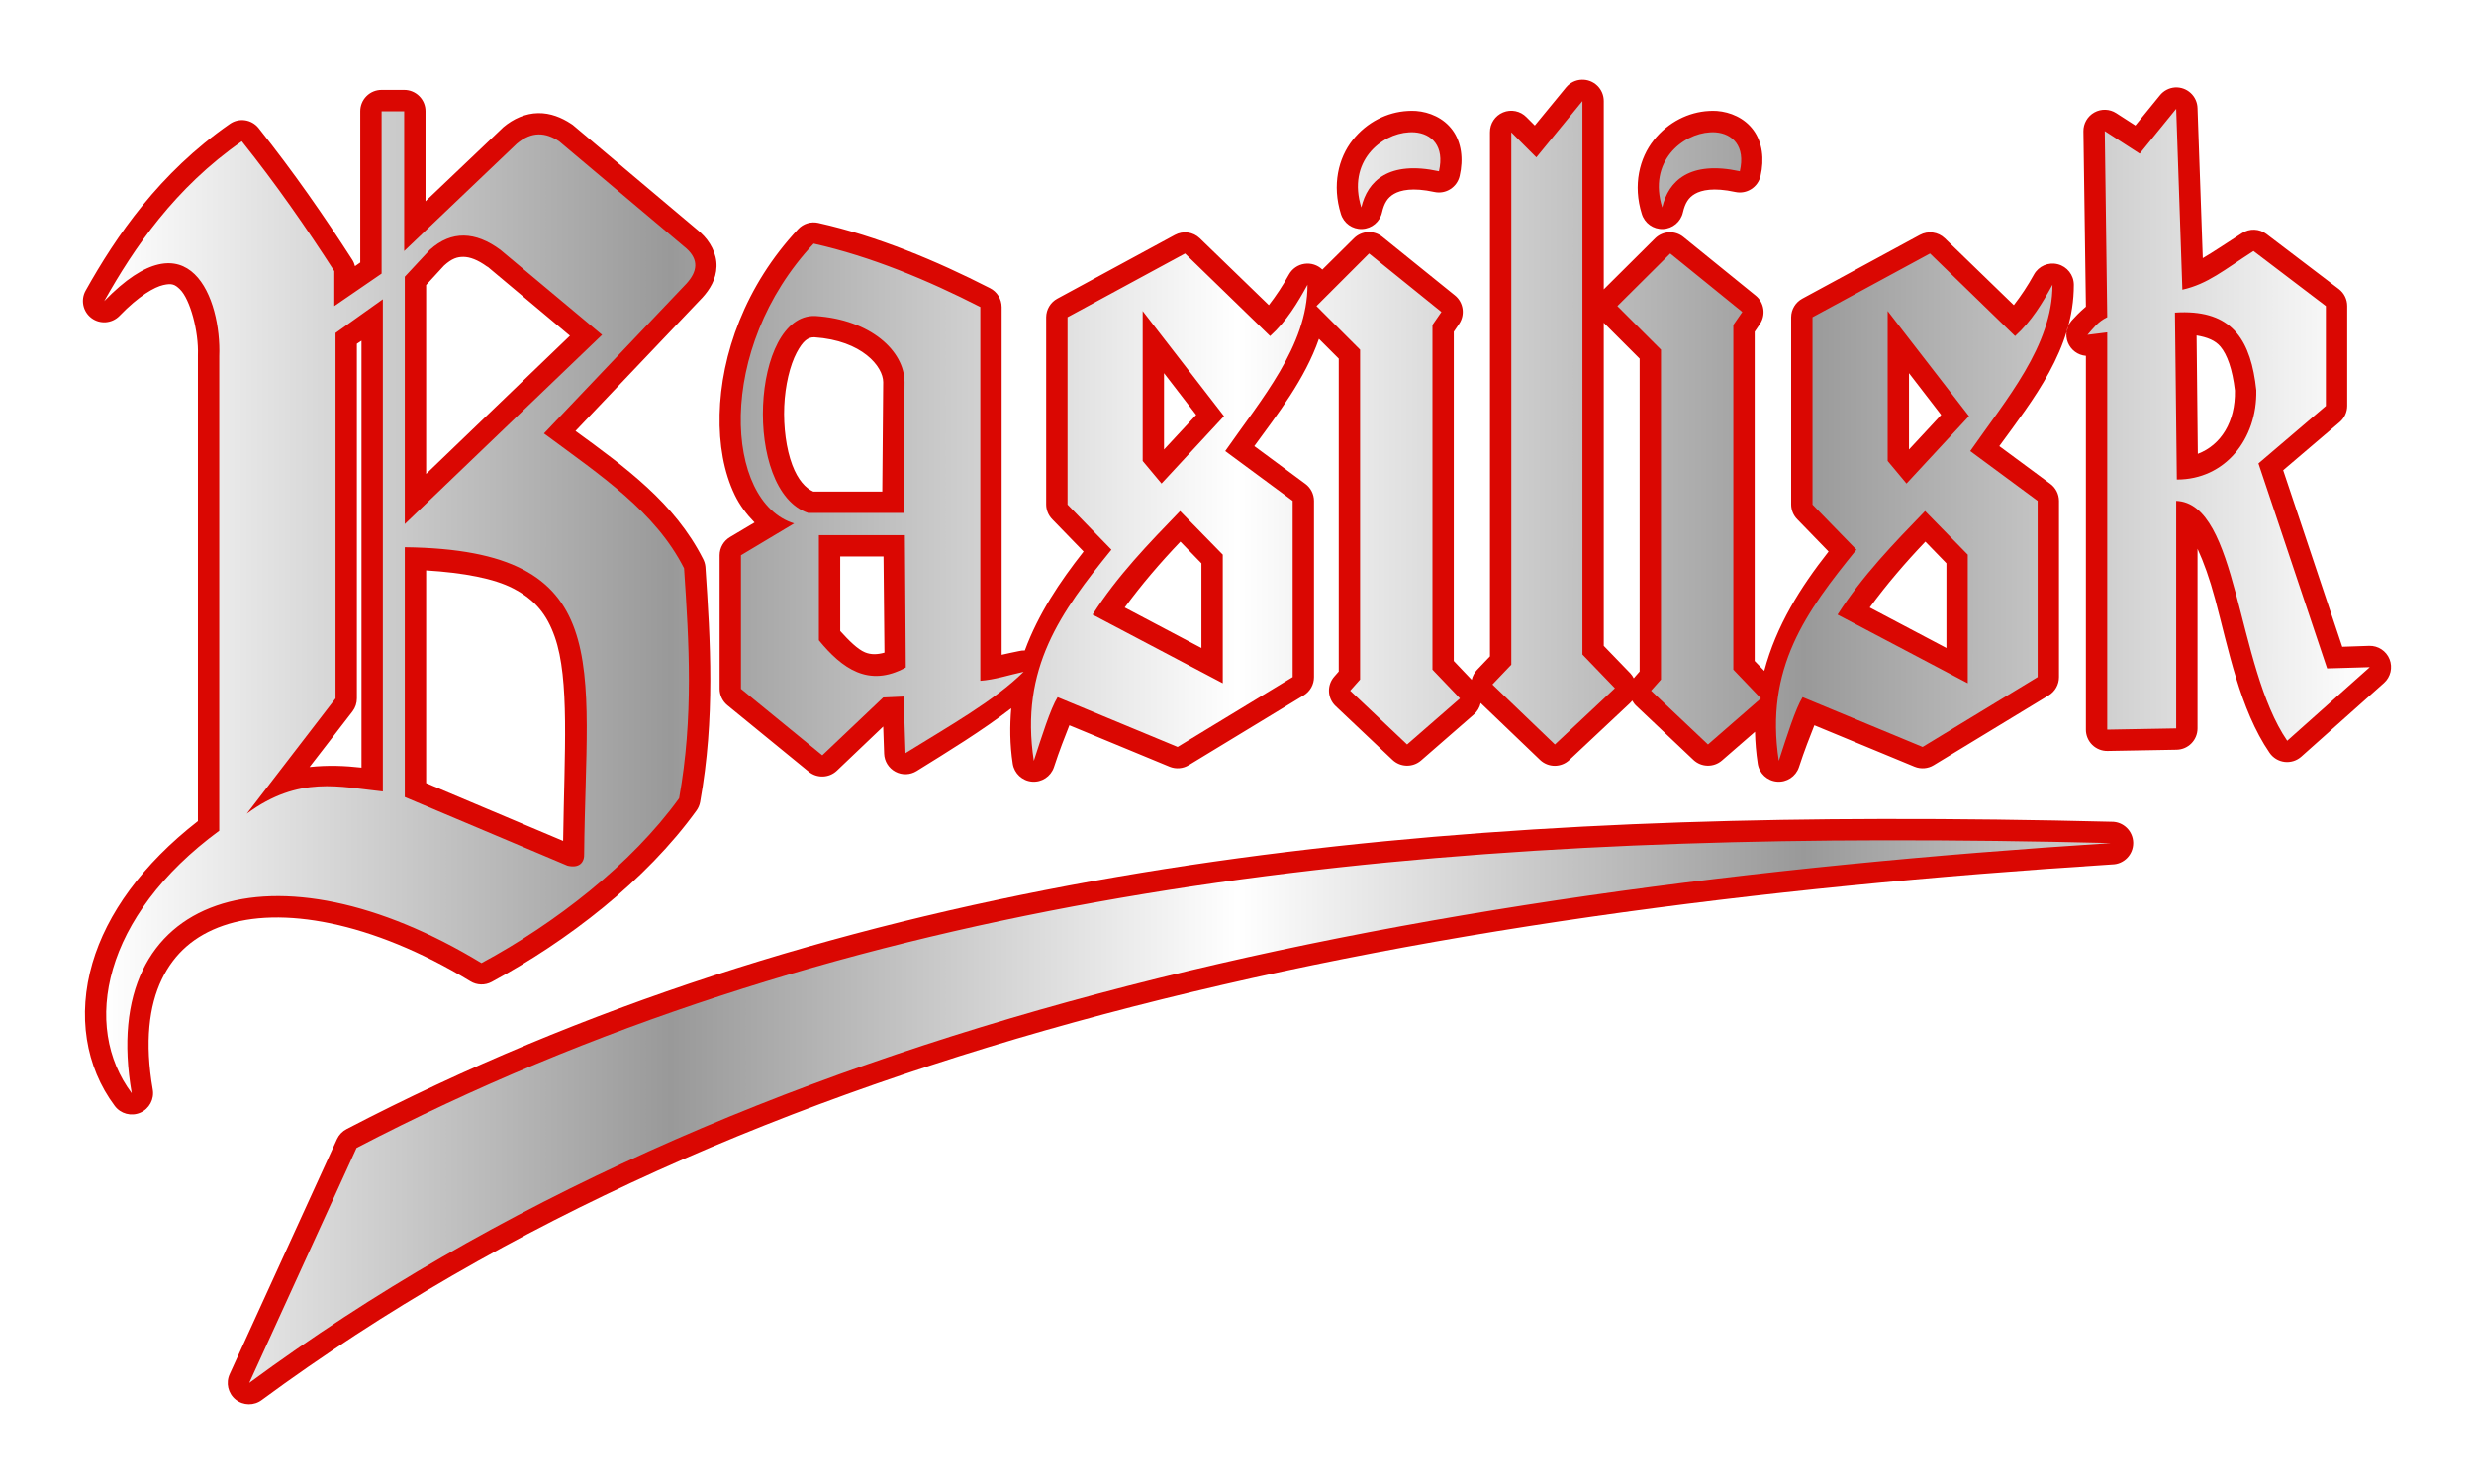 <?xml version="1.0" encoding="UTF-8" standalone="no"?>
<!-- Created with Inkscape (http://www.inkscape.org/) -->
<svg
   xmlns:svg="http://www.w3.org/2000/svg"
   xmlns="http://www.w3.org/2000/svg"
   xmlns:xlink="http://www.w3.org/1999/xlink"
   xmlns:inkscape="http://www.inkscape.org/namespaces/inkscape"
   version="1.0"
   width="250"
   height="150"
   id="svg2">
  <defs
     id="defs4">
    <linearGradient
       id="linearGradient3212">
      <stop
         style="stop-color:#ffffff;stop-opacity:1"
         offset="0"
         id="stop3214" />
      <stop
         style="stop-color:#999999;stop-opacity:1"
         offset="0.25"
         id="stop3220" />
      <stop
         style="stop-color:#ffffff;stop-opacity:1"
         offset="0.5"
         id="stop3222" />
      <stop
         style="stop-color:#999999;stop-opacity:1"
         offset="0.75"
         id="stop3224" />
      <stop
         style="stop-color:#ffffff;stop-opacity:1"
         offset="1"
         id="stop3216" />
    </linearGradient>
    <linearGradient
       x1="258.594"
       y1="447.656"
       x2="487.531"
       y2="447.656"
       id="linearGradient3218"
       xlink:href="#linearGradient3212"
       gradientUnits="userSpaceOnUse"
       gradientTransform="translate(-248.062,-372.656)" />
    <filter
       id="filter3342">
      <feGaussianBlur
         id="feGaussianBlur3344"
         stdDeviation="0.918"
         inkscape:collect="always" />
    </filter>
  </defs>
  <g
     style="display:inline"
     id="layer2">
    <path
       d="M 407.906,380.719 C 407.287,380.738 406.706,381.022 406.312,381.5 L 403.156,385.344 L 402.312,384.5 C 401.698,383.872 400.762,383.681 399.951,384.018 C 399.139,384.355 398.614,385.152 398.625,386.031 L 398.625,439 L 397.312,440.375 C 397.049,440.655 396.866,441 396.781,441.375 L 394.969,439.469 L 394.969,406.188 L 395.5,405.406 C 396.142,404.473 395.951,403.202 395.062,402.5 L 387.75,396.594 C 386.893,395.902 385.652,395.969 384.875,396.75 L 381.688,399.906 C 381.207,399.441 380.538,399.226 379.877,399.324 C 379.215,399.422 378.637,399.822 378.312,400.406 C 377.68,401.555 377.003,402.564 376.281,403.5 L 369.312,396.75 C 368.636,396.092 367.609,395.953 366.781,396.406 L 354.906,402.844 C 354.218,403.217 353.787,403.936 353.781,404.719 L 353.781,423.656 C 353.785,424.219 354.01,424.757 354.406,425.156 L 357.562,428.406 C 355.139,431.481 352.987,434.715 351.625,438.406 C 351.425,438.399 351.225,438.42 351.031,438.469 C 350.336,438.62 349.884,438.697 349.281,438.844 L 349.281,403.688 C 349.275,402.879 348.816,402.143 348.094,401.781 C 342.676,399.013 336.792,396.543 330.75,395.188 C 330.01,395.023 329.238,395.261 328.719,395.812 C 323.347,401.542 320.915,408.54 320.781,414.562 C 320.714,417.574 321.199,420.375 322.312,422.688 C 322.819,423.74 323.521,424.659 324.312,425.469 L 321.844,426.938 C 321.189,427.322 320.785,428.022 320.781,428.781 L 320.781,442.281 C 320.782,442.922 321.068,443.529 321.562,443.938 L 329.781,450.656 C 330.617,451.346 331.836,451.306 332.625,450.562 L 337.312,446.094 L 337.406,448.844 C 337.434,449.609 337.867,450.302 338.543,450.663 C 339.219,451.023 340.036,450.997 340.688,450.594 C 343.909,448.593 347.293,446.527 350.25,444.25 C 350.105,446.017 350.097,447.85 350.406,449.875 C 350.568,450.847 351.369,451.585 352.35,451.666 C 353.332,451.747 354.244,451.151 354.562,450.219 C 355.136,448.465 355.654,447.169 356.125,445.969 L 366.25,450.156 C 366.884,450.416 367.603,450.358 368.188,450 L 379.812,442.938 C 380.455,442.546 380.846,441.846 380.844,441.094 L 380.844,423.281 C 380.84,422.602 380.515,421.965 379.969,421.562 L 374.812,417.75 C 377.195,414.481 379.913,411 381.344,406.906 L 383.344,408.906 L 383.344,440.531 L 382.906,441.031 C 382.127,441.9 382.183,443.231 383.031,444.031 L 388.781,449.469 C 389.583,450.221 390.823,450.248 391.656,449.531 L 397,444.875 C 397.347,444.573 397.588,444.168 397.688,443.719 L 403.688,449.469 C 404.518,450.261 405.825,450.261 406.656,449.469 L 412.719,443.781 C 412.822,443.687 412.917,443.582 413,443.469 C 413.114,443.679 413.261,443.869 413.438,444.031 L 419.188,449.469 C 419.989,450.221 421.229,450.248 422.062,449.531 L 425.406,446.625 C 425.43,447.676 425.514,448.739 425.688,449.875 C 425.849,450.847 426.65,451.585 427.632,451.666 C 428.614,451.747 429.525,451.151 429.844,450.219 C 430.417,448.465 430.935,447.169 431.406,445.969 L 441.531,450.156 C 442.165,450.416 442.885,450.358 443.469,450 L 455.094,442.938 C 455.736,442.546 456.128,441.846 456.125,441.094 L 456.125,423.281 C 456.121,422.602 455.797,421.965 455.25,421.562 L 450.094,417.75 C 453.485,413.096 457.636,407.933 457.625,401.438 C 457.62,400.459 456.955,399.608 456.007,399.366 C 455.06,399.123 454.068,399.551 453.594,400.406 C 452.962,401.555 452.285,402.564 451.562,403.5 L 444.594,396.75 C 443.917,396.092 442.89,395.953 442.062,396.406 L 430.188,402.844 C 429.499,403.217 429.068,403.936 429.062,404.719 L 429.062,423.656 C 429.067,424.219 429.291,424.757 429.688,425.156 L 432.844,428.406 C 429.988,432.029 427.562,435.898 426.344,440.469 L 425.375,439.469 L 425.375,406.188 L 425.906,405.406 C 426.529,404.48 426.339,403.231 425.469,402.531 L 418.188,396.625 C 417.338,395.925 416.098,395.979 415.312,396.75 L 410.125,401.906 L 410.125,382.875 C 410.127,382.292 409.892,381.733 409.473,381.326 C 409.055,380.919 408.489,380.7 407.906,380.719 z M 467.844,381.5 C 467.242,381.544 466.686,381.839 466.312,382.312 L 463.844,385.344 L 461.906,384.094 C 461.239,383.665 460.391,383.639 459.698,384.024 C 459.005,384.41 458.581,385.145 458.594,385.938 L 458.844,403.656 C 458.191,404.206 457.688,404.751 457.406,405.062 C 456.87,405.673 456.724,406.533 457.028,407.287 C 457.332,408.04 458.034,408.558 458.844,408.625 L 458.844,446.406 C 458.842,446.984 459.073,447.538 459.485,447.944 C 459.896,448.349 460.454,448.572 461.031,448.562 L 468,448.438 C 469.18,448.424 470.128,447.461 470.125,446.281 L 470.125,428.125 C 470.752,429.487 471.344,431.125 471.906,433.219 C 473.246,438.204 474.389,444.347 477.406,448.75 C 477.758,449.262 478.313,449.597 478.93,449.669 C 479.547,449.741 480.165,449.543 480.625,449.125 L 488.969,441.688 C 489.64,441.085 489.864,440.126 489.529,439.288 C 489.194,438.45 488.371,437.911 487.469,437.938 L 484.75,438.031 L 478.781,420.188 L 484.5,415.312 C 484.974,414.906 485.248,414.312 485.25,413.688 L 485.25,403.594 C 485.253,402.92 484.941,402.284 484.406,401.875 L 477.094,396.312 C 476.373,395.765 475.386,395.727 474.625,396.219 C 472.897,397.327 471.718,398.132 470.656,398.75 L 470.125,383.594 C 470.111,383.01 469.86,382.457 469.429,382.062 C 468.999,381.667 468.427,381.464 467.844,381.5 z M 286.625,381.75 C 286.053,381.748 285.503,381.975 285.099,382.38 C 284.694,382.785 284.467,383.334 284.469,383.906 L 284.469,399.188 L 283.938,399.562 C 283.881,399.33 283.786,399.108 283.656,398.906 C 280.811,394.485 277.732,390.041 274.188,385.594 C 273.476,384.716 272.206,384.538 271.281,385.188 C 264.146,390.151 259.793,396.535 256.719,402.031 C 256.192,402.97 256.441,404.154 257.302,404.802 C 258.162,405.449 259.369,405.36 260.125,404.594 C 262.119,402.529 263.677,401.67 264.562,401.469 C 265.448,401.267 265.74,401.412 266.25,401.906 C 267.27,402.895 268.155,406.149 268.062,408.562 C 268.062,408.594 268.062,408.625 268.062,408.656 L 268.062,455.656 C 262.436,460.035 258.861,465.023 257.406,470 C 255.871,475.254 256.691,480.478 259.656,484.438 C 260.251,485.238 261.318,485.524 262.233,485.13 C 263.149,484.735 263.673,483.763 263.5,482.781 C 262.67,478.005 263.126,474.326 264.406,471.656 C 265.687,468.987 267.754,467.216 270.625,466.219 C 276.367,464.225 285.551,465.745 295.594,471.844 C 296.249,472.25 297.072,472.273 297.75,471.906 C 305.415,467.775 313.332,461.665 318.438,454.594 C 318.626,454.334 318.754,454.035 318.812,453.719 C 320.338,445.235 319.85,437.465 319.344,429.938 C 319.315,429.653 319.23,429.377 319.094,429.125 C 316.22,423.473 311.264,419.902 306.219,416.219 L 319,402.781 C 319.011,402.771 319.021,402.761 319.031,402.75 C 319.786,401.919 320.429,400.898 320.469,399.594 C 320.508,398.29 319.804,397.031 318.875,396.188 C 318.855,396.166 318.834,396.145 318.812,396.125 L 305.938,385.281 C 305.877,385.236 305.815,385.195 305.75,385.156 C 304.834,384.553 303.698,384.071 302.438,384.094 C 301.177,384.116 299.947,384.649 298.906,385.531 C 298.874,385.562 298.843,385.593 298.812,385.625 L 291.062,393 L 291.062,383.906 C 291.064,383.334 290.837,382.785 290.433,382.38 C 290.028,381.975 289.479,381.748 288.906,381.75 L 286.625,381.75 z M 390.312,383.875 C 388.243,383.986 386.196,384.995 384.75,386.812 C 383.304,388.63 382.651,391.378 383.562,394.281 C 383.847,395.216 384.725,395.842 385.701,395.805 C 386.677,395.768 387.506,395.078 387.719,394.125 C 387.937,393.189 388.28,392.625 388.938,392.25 C 389.595,391.875 390.807,391.586 393,392.062 C 394.156,392.318 395.301,391.592 395.562,390.438 C 395.954,388.74 395.753,387.055 394.844,385.812 C 393.934,384.57 392.492,383.977 391.156,383.875 C 390.829,383.85 390.551,383.862 390.312,383.875 z M 420.75,383.875 C 418.681,383.986 416.643,384.998 415.188,386.812 C 413.732,388.627 413.056,391.373 413.969,394.281 C 414.253,395.216 415.131,395.842 416.107,395.805 C 417.083,395.768 417.912,395.078 418.125,394.125 C 418.343,393.189 418.687,392.625 419.344,392.25 C 420.001,391.875 421.213,391.586 423.406,392.062 C 424.562,392.318 425.707,391.592 425.969,390.438 C 426.36,388.74 426.16,387.055 425.25,385.812 C 424.34,384.57 422.899,383.977 421.562,383.875 C 421.254,383.851 420.976,383.863 420.75,383.875 z M 294.906,398.625 C 295.525,398.633 296.306,398.889 297.312,399.625 C 297.324,399.633 297.333,399.617 297.344,399.625 L 305.656,406.594 L 291.125,420.562 L 291.125,401.469 L 292.938,399.5 C 293.732,398.781 294.281,398.617 294.906,398.625 z M 410.125,405.281 L 413.75,408.906 L 413.75,440.531 L 413.312,441.031 C 413.257,441.091 413.205,441.153 413.156,441.219 C 413.066,441.037 412.95,440.868 412.812,440.719 L 410.125,437.938 L 410.125,405.281 z M 470.031,406.562 C 471.126,406.747 471.92,407.073 472.438,407.688 C 473.118,408.495 473.654,409.975 473.906,412.125 C 473.908,412.137 473.905,412.145 473.906,412.156 C 473.962,415.25 472.525,417.631 470.156,418.531 L 470.031,406.562 z M 330.312,406.75 C 330.323,406.75 330.365,406.75 330.375,406.75 C 335.197,407.082 337.31,409.72 337.312,411.281 L 337.219,422.344 L 330.25,422.344 C 329.484,422.009 328.697,421.176 328.125,419.656 C 327.513,418.03 327.223,415.831 327.312,413.719 C 327.402,411.606 327.891,409.584 328.562,408.312 C 329.212,407.082 329.718,406.752 330.312,406.75 z M 284.594,407.094 L 284.594,450.25 C 282.971,450.064 281.229,449.985 279.344,450.188 L 283.688,444.562 C 283.974,444.185 284.128,443.724 284.125,443.25 L 284.125,407.406 L 284.594,407.094 z M 365.688,410.375 L 368.938,414.594 L 365.688,418.094 L 365.688,410.375 z M 440.969,410.375 L 444.219,414.594 L 440.969,418.094 L 440.969,410.375 z M 367.344,427.406 L 369.469,429.594 L 369.469,438.156 L 361.719,434.062 C 363.419,431.748 365.298,429.545 367.344,427.406 z M 442.625,427.406 L 444.75,429.594 L 444.75,438.156 L 437,434.062 C 438.7,431.748 440.579,429.545 442.625,427.406 z M 332.969,428.906 L 337.344,428.906 L 337.438,438.625 C 336.705,438.828 336.076,438.845 335.469,438.594 C 334.724,438.286 333.844,437.404 332.969,436.438 L 332.969,428.906 z M 291.125,430.312 C 294.988,430.551 298.015,431.144 299.906,432.125 C 302.175,433.302 303.334,434.783 304.125,437.031 C 305.633,441.314 305.098,448.582 304.969,457.656 L 291.125,451.812 L 291.125,430.312 z M 438.219,455.438 C 384.18,455.536 331.353,461.642 283.094,486.781 C 282.669,486.998 282.328,487.35 282.125,487.781 L 271.281,511.531 C 270.86,512.428 271.105,513.496 271.876,514.119 C 272.647,514.742 273.743,514.757 274.531,514.156 C 323.93,477.774 389.637,464.638 461.5,460.031 C 462.691,460.014 463.642,459.035 463.625,457.844 C 463.608,456.653 462.628,455.701 461.438,455.719 C 453.673,455.525 445.938,455.423 438.219,455.438 z "
       transform="translate(-248.063,-372.657)"
       style="fill:#da0702;fill-opacity:1;fill-rule:evenodd;stroke:none;stroke-width:1px;stroke-linecap:butt;stroke-linejoin:miter;stroke-opacity:1;display:inline;filter:url(#filter3342)"
       id="path3320" />
    <path
       d="M 159.906,10.219 L 155.25,15.906 L 152.719,13.375 L 152.719,67.187 L 150.812,69.187 L 157.125,75.25 L 163.188,69.562 L 159.906,66.156 L 159.906,10.219 z M 219.906,11 L 216.219,15.531 L 212.688,13.25 L 212.938,32.062 C 211.969,32.525 211.51,33.211 210.938,33.844 L 212.938,33.594 L 212.938,73.75 L 219.906,73.625 L 219.906,50.625 C 226.221,50.875 225.929,67.294 231.125,74.875 L 239.469,67.437 L 235.156,67.562 L 228.219,46.844 L 235.031,41.031 L 235.031,30.937 L 227.719,25.375 C 224.717,27.3 223.112,28.702 220.531,29.281 L 219.906,11 z M 38.562,11.25 L 38.562,27.656 L 33.781,30.937 L 33.781,27.406 C 30.964,23.029 27.926,18.659 24.437,14.281 C 17.678,18.983 13.532,25.073 10.531,30.437 C 19.18,21.482 22.375,30.288 22.156,36 L 22.156,83.969 C 10.385,92.612 8.231,103.716 13.312,110.5 C 9.771,90.117 27.865,84.718 48.656,97.344 C 56.083,93.341 63.801,87.369 68.625,80.687 C 70.096,72.509 69.63,64.957 69.125,57.437 C 66.206,51.695 60.73,48.081 54.969,43.812 L 69.375,28.656 C 70.481,27.438 70.624,26.259 69.375,25.125 L 56.5,14.281 C 55.144,13.389 53.743,13.24 52.219,14.531 L 40.844,25.375 L 40.844,11.25 L 38.562,11.25 z M 142.375,13.375 C 139.562,13.526 136.105,16.324 137.562,20.969 C 138.19,18.272 140.351,16.214 145.406,17.312 C 145.995,14.757 144.666,13.507 142.938,13.375 C 142.757,13.361 142.562,13.365 142.375,13.375 z M 172.812,13.375 C 170,13.526 166.511,16.324 167.969,20.969 C 168.597,18.272 170.757,16.214 175.812,17.312 C 176.401,14.757 175.072,13.507 173.344,13.375 C 173.164,13.361 173,13.365 172.812,13.375 z M 46.875,23.812 C 48.065,23.827 49.292,24.312 50.562,25.25 L 60.844,33.844 L 40.906,52.969 L 40.906,27.969 L 43.437,25.25 C 44.54,24.253 45.685,23.798 46.875,23.812 z M 82.219,24.625 C 72.236,35.274 73.23,50.769 80.25,52.906 L 74.875,56.125 L 74.875,69.625 L 83.094,76.344 L 89.25,70.5 L 91.312,70.406 L 91.5,76.125 C 95.794,73.458 100.526,70.804 103.438,67.906 C 101.979,68.223 100.521,68.708 99.062,68.812 L 99.062,31.031 C 93.747,28.316 88.006,25.923 82.219,24.625 z M 119.75,25.625 L 107.875,32.062 L 107.875,51 L 112.312,55.562 C 107.228,61.825 103.034,67.518 104.469,76.906 C 105.263,74.479 106.154,71.618 106.875,70.469 L 119,75.5 L 130.625,68.437 L 130.625,50.625 L 123.812,45.594 C 127.418,40.414 132.135,34.937 132.125,28.781 C 131.108,30.63 130.024,32.452 128.344,33.969 L 119.75,25.625 z M 138.344,25.625 L 133.031,30.937 L 137.438,35.344 L 137.438,68.687 L 136.438,69.812 L 142.188,75.25 L 147.531,70.594 L 144.75,67.687 L 144.75,32.844 L 145.656,31.531 L 138.344,25.625 z M 168.781,25.625 L 163.438,30.937 L 167.844,35.344 L 167.844,68.687 L 166.844,69.812 L 172.594,75.25 L 177.938,70.594 L 175.156,67.687 L 175.156,32.844 L 176.062,31.531 L 168.781,25.625 z M 195.031,25.625 L 183.156,32.062 L 183.156,51 L 187.594,55.562 C 182.509,61.825 178.315,67.518 179.75,76.906 C 180.544,74.479 181.435,71.618 182.156,70.469 L 194.281,75.5 L 205.906,68.437 L 205.906,50.625 L 199.094,45.594 C 202.7,40.414 207.416,34.937 207.406,28.781 C 206.389,30.63 205.306,32.452 203.625,33.969 L 195.031,25.625 z M 38.687,30.25 L 38.687,80 C 34.366,79.558 30.226,78.34 24.937,82.25 L 33.906,70.594 L 33.906,33.656 L 38.687,30.25 z M 115.469,31.437 L 123.688,42.062 L 117.375,48.875 L 115.469,46.594 L 115.469,31.437 z M 190.75,31.437 L 198.969,42.062 L 192.656,48.875 L 190.75,46.594 L 190.75,31.437 z M 220.781,31.562 C 225.648,31.603 227.472,34.464 228,39.437 C 228.105,44.371 224.849,48.483 219.969,48.469 L 219.781,31.594 C 220.133,31.571 220.457,31.56 220.781,31.562 z M 82.375,31.937 C 88.002,32.297 91.401,35.499 91.406,38.625 L 91.312,51.844 L 81.656,51.844 C 75.029,49.615 75.917,31.732 82.375,31.937 z M 119.25,51.656 L 123.562,56.062 L 123.562,69.062 L 110.406,62.125 C 112.915,58.194 116.084,54.929 119.25,51.656 z M 194.531,51.656 L 198.844,56.062 L 198.844,69.062 L 185.688,62.125 C 188.196,58.194 191.365,54.929 194.531,51.656 z M 82.75,54.094 L 91.438,54.094 L 91.531,67.469 C 87.771,69.539 85.066,67.543 82.75,64.719 L 82.75,54.094 z M 40.906,55.312 C 62.399,55.569 59.2,67.029 59.031,86.25 C 59.08,87.158 58.568,87.79 57.344,87.5 L 40.906,80.562 L 40.906,55.312 z M 190.156,84.937 C 136.277,85.036 83.846,91.123 36.031,116.031 L 25.187,139.781 C 75.119,103.006 141.273,89.837 213.312,85.219 C 205.565,85.026 197.853,84.923 190.156,84.937 z "
       style="fill:url(#linearGradient3218);fill-opacity:1;fill-rule:evenodd;stroke:none;stroke-width:1px;stroke-linecap:butt;stroke-linejoin:miter;stroke-opacity:1;display:inline"
       id="path3144" />
  </g>
</svg>

